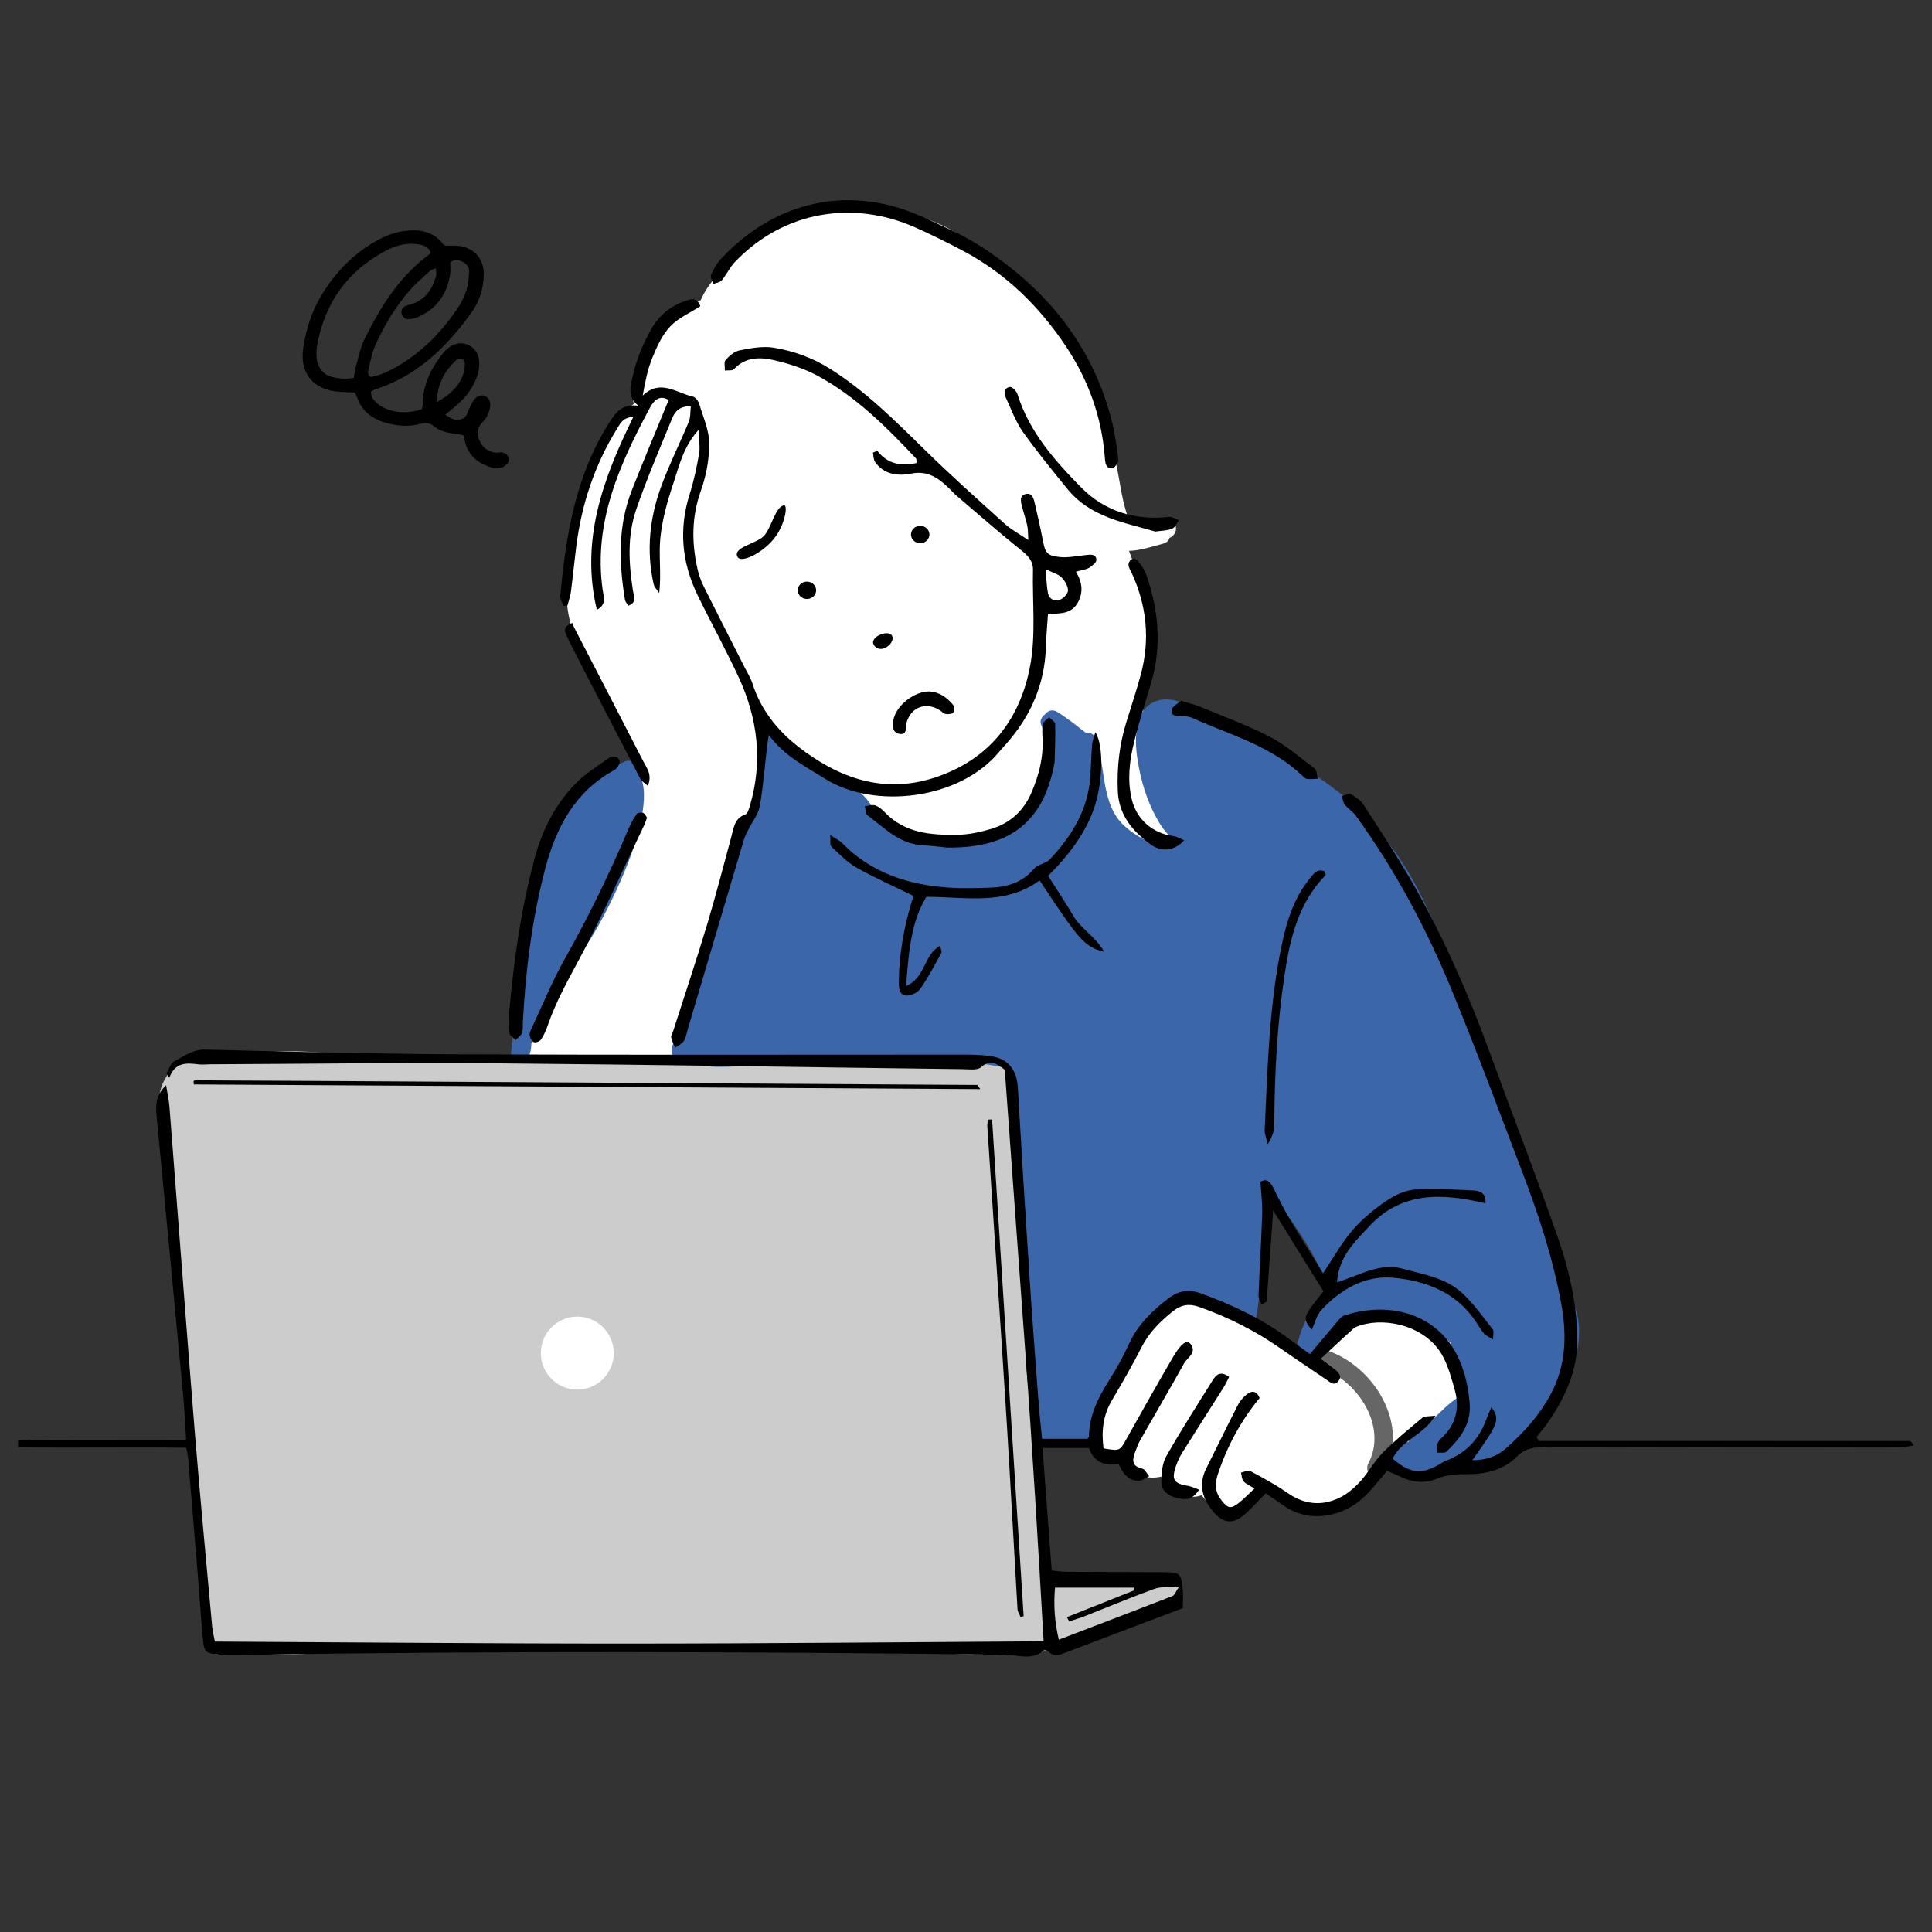 <?xml version="1.0" encoding="UTF-8"?>
<svg xmlns="http://www.w3.org/2000/svg" viewBox="0 0 300 300">
  <rect x="0" y="0" width="300" height="300" fill="#333333" stroke="none"/>
  <defs>
    <style>
      .cls-1 {
        fill: #fff;
      }

      .cls-2 {
        fill: #ccc;
      }

      .cls-3 {
        fill: none;
      }

      .cls-4 {
        fill: #666;
      }

      .cls-5 {
        fill-rule: evenodd;
      }

      .cls-6 {
        fill: #3b67aa;
      }
    </style>
  </defs>
  <g id="_レイヤー_3" data-name="レイヤー 3">
    <rect class="cls-3" width="300" height="300"/>
  </g>
  <g id="_レイヤー_1" data-name="レイヤー 1">
    <g>
      <g>
        <path class="cls-1" d="M228.55,208.25c-2.54-4.68-8.63-7.81-13.88-7.16-3.65.45-6.82,2.42-9.61,4.7-1.27,1.04-2.43,2.2-3.4,3.54-.01.02-.03.04-.04.06-.31-.21-.62-.43-.91-.62-2.28-1.51-4.86-2.67-7.34-3.83-4.82-2.25-11.1-4.03-15.7-.37-1.8,1.44-3.05,3.43-4.1,5.45-1.15,2.24-2.22,4.53-3.34,6.78-1.09,2.19-1.85,4.62-.83,6.96.79,1.8,2.52,3.16,4.45,2.93.96,1.14,2.12,2.03,3.6,2.51,1.09.36,2.23.29,3.31-.02.31.95,1.01,1.76,2.02,2.41,1.05.67,2.03,1,3.27.75.18-.05.36-.1.54-.16.02.02.03.04.05.06.4.43.67.93,1.18,1.25.77.48,1.78.81,2.64,1.13.67.25,1.42.12,2.01-.26.83-.53,1.47-1.32,2.3-1.86.46-.3.92-.69,1.4-1.04,2.55,1.17,5.16,2.41,7.97,2.7,3.12.32,5.76-.84,8.01-2.96,2-1.89,3.09-4.5,5.59-5.85,2.47-1.34,5.25-1.93,7.52-3.65,4.25-3.21,5.89-8.67,3.3-13.45Z"/>
        <path class="cls-1" d="M177.63,133.78c2.36.42,5.1-.51,5.93-2.95.65-1.91-.62-4.18-1.54-5.77-.63-1.1-1.37-2.15-2.05-3.23-.19-1.56-.2-3.17-.4-4.65-.41-2.99-2.22-5.66-2.3-8.7-.05-1.81.46-3.57.73-5.35.31-2.08.37-4.17.19-6.27-.33-3.91-1.51-7.67-2.88-11.33,1.72-.02,3.56-.66,5.33-1.12.54-.14.85-.49.97-.9.57-.19,1-.84,1-1.41,0-.87-.67-1.36-1.46-1.46-1.61-.2-3.23-.05-4.85-.11-.38-.01-.74-.04-1.1-.1-1.3-3.4-1.32-7.19-2.54-10.7-.44-6.47-3.6-12.82-7.15-18.09-3.4-5.05-8.03-10.33-13.86-12.66-.07-.14-.16-.27-.27-.4-2.91-3.13-7.12-4.7-11.21-5.54-4.29-.88-8.79-1.05-13.08-.17-4.73.97-8.71,3.46-12.3,6.59-2.16,1.88-4.79,4.32-5.98,7.15-6.33,2.91-11.49,8.93-10.41,16.14-2.77,1.6-4.7,4.35-6.05,7.27-1.87,4.07-2.84,8.5-3.5,12.91-.62,4.11-1.33,8.44-.56,12.56.9,4.81,3.73,9.05,6.26,13.13,3.03,4.87,5.92,9.99,4.87,15.93-1.22,6.92-5.99,12.62-8.23,19.19-.13.4-.1.74.04,1.02-2.59,6.15-5.06,12.39-9.11,17.73-.59.78.06,1.9.87,2.15,3.53,1.08,7.4,1.4,11.06,1.65,2.05.14,4.13.19,6.19,0,1.61-.15,3.25-.42,4.5-1.51,1.37-1.19,1.95-3.31,2.42-4.98.59-2.07.96-4.19,1.64-6.23.39-1.17,1.09-2.23,1.67-3.3.76-1.42,1.51-2.85,2.21-4.3,1.22-2.5,2.29-5.07,3.14-7.72,2.77.55,5.61.3,8.43.33,3.39.04,6.79.95,10.14,1.46,3.4.51,6.76.68,10.18.24,3.31-.43,6.58-1.09,9.78-2.01,3.17-.91,6.25-2.11,9.21-3.54,1.41-.68,2.75-1.46,4.12-2.21.89-.49,1.69-.84,2.71-.82,2.56.05,4.73,1.65,7.21,2.09Z"/>
      </g>
      <path class="cls-2" d="M182.13,245.49c-6.1-1.36-13.47-.82-19.67-.76-.16-.97-.39-1.93-.63-2.86.14-.26.19-.59.1-.99-.11-.49-.22-.97-.32-1.46-.04-3.34-.27-6.68-.47-10.02.07-.16.11-.35.11-.57,0-2.02-.13-4.03-.37-6.04,0-.8,0-1.61.01-2.41.01-.53-.23-.9-.57-1.1-.23-1.24-.47-2.48-.63-3.73-.13-.97-.22-1.93-.29-2.9-.06-1.44-.11-2.88-.12-4.32,0-.22-.05-.41-.12-.58-.06-2.19-.1-4.38-.21-6.55-.01-.26-.03-.53-.05-.79.03-2.93-.09-5.86-.34-8.78-.12-1.4-.27-2.81-.46-4.21,0-.16,0-.31-.01-.46-.05-4.64-.08-9.27-.83-13.86-.1-.59.21-1.25-.22-1.33-.02-.23-.13-.89-.15-1.12-.05-.47-.04-.85-.15-1.53.35-.9-.15-1.3-.15-2.31,0-.74-.61-1.35-1.35-1.35l-2.32-.88c-.24,0-1.27.4-1.45.48-2.95-1.87-6.41-1.16-9.63-1.13-5.29.05-10.57.64-15.84,1.13-6.17.58-12.27.12-18.46-.12-8.73-.33-17.46-.56-26.2-.57-9.16,0-18.32-.32-27.46-.71-4.25-.18-8.62-.74-12.85-.22-3.43.42-6.79,1.45-10.24,1.52.22-1.22-3.43.17-4.34,1.34-2.96,3.81-1.29,6.33-1.37,11-.08,4.31.68,8.46,1.22,12.75.39,3.88.86,6.27,1.12,9.14.5,5.52.19,10.95,1.08,16.41.86,5.29,1.41,10.52,1.61,15.88.24,6.27.39,12.74,2.42,18.73-.01.07-.02.13-.03.2-.05,1.2-.48,4.9.08,5.72.11.49,1.66,1.41,1.42.08-.15-.82.91-.52,1.53-.86.99.54,2.12.9,3.24,1.11,4.39.83,9.01.39,13.42-.07,3.87-.41,7.67.06,11.55-.18,3.6-.23,7.25-.22,10.86-.15,4.42.09,8.93-.73,13.35-.64,8.05.16,16.05.28,24.08.8,7.83.51,16.07-.28,23.92-.16,7.63.12,18.36,1.84,25.86.42,7.85-1.48,13.21-5.76,20.81-8.07,1.22-.37.83-2.62-.52-2.92Z"/>
      <ellipse class="cls-1" cx="89.64" cy="210.11" rx="5.66" ry="5.67"/>
      <path class="cls-4" d="M206.04,209.69c-1.79-.6-2.55,2.22-.78,2.82,5.59,1.88,10.23,9.03,7.22,14.71-.88,1.66,1.64,3.14,2.52,1.47,3.93-7.42-1.54-16.5-8.96-19Z"/>
      <g>
        <path class="cls-6" d="M243.65,201.19c-.16-2.2-.97-4.4-1.48-6.5-.8-3.27-1.88-6.46-3.06-9.61-2.42-6.41-5.37-12.59-8-18.91-4.33-10.39-6.83-21.6-12.76-31.28-1.8-2.94-3.97-5.73-6.66-7.92-.4-1.06-1.51-2.04-2.27-2.7-2.32-2-4.9-3.72-7.46-5.38-3-1.94-6.07-3.76-9.22-5.45-2.44-1.31-4.96-2.64-7.61-3.47-.29-.09-.62-.17-.96-.23-.16-.3-.42-.56-.82-.71-2.41-.9-5.13-.43-6.23,2.12-1.13,2.6-.75,5.66-.21,8.36.58,2.88,1.6,5.8,3.14,8.31.47.76,1.14,1.67,1.95,2.35-1.82,2.2-5.76-.43-7.38-1.9-3.72-3.36-2.88-9.1-4.41-13.5-.27-.78-.96-1.07-1.61-.99-1.46-1.12-2.89-2.29-4.46-3.25-.73-.45-1.43-.17-1.83.36-.53.34-.91,1.03-.65,1.63.71,1.68.83,3.51.8,5.32-.03,1.76-.22,3.74-.99,5.35-.08.17-.13.33-.15.49-1.39,3.01-4.36,5.23-7.33,6.48-3.45,1.45-7.62,1.94-11.09.26-.58-.28-1.14-.17-1.55.14-.85-.33-1.68-.67-2.47-1.12-2.41-1.38-3.06-4.44-5.12-6.2-.14-.12-.28-.2-.43-.27-.2-.46-.63-.82-1.28-.84-2.32-.06-4.39-1.83-6.03-3.31-1.83-1.65-3.44-3.52-5.07-5.36-.69-.78-1.64-.49-2.13.16-.52.29-.86.86-.65,1.6.68,2.37.16,4.91-.51,7.23-.58,2-1.4,3.94-2.43,5.76-.01,0-.02,0-.04,0-.88,0-1.36.67-1.46,1.46-.76,5.65-1.83,11.27-3.23,16.8-1.29,5.06-2.85,10.17-5.27,14.82-.54.26-.9.93-.84,1.58-.47,1.24.94,2.29,1.98,1.85,3.12,1.38,7.24.93,10.42.67,2.24-.18,4.47-.46,6.7-.68,2.45-.24,4.85-.11,7.3-.17,3.33-.07,6.65-.41,9.99-.45,3.44-.05,6.86.48,10.27.89,1.67.2,3.2.48,4.87.76,0,.01,0,.03.01.04,1.26,3,1.98,6.14,2.41,9.35-.27.23-.45.59-.44,1.05.04,4.12.99,8.17,1.29,12.26.02.58.05,1.16.08,1.74.01.61,0,1.23-.03,1.84-.02.33.06.61.2.82.04.5.08.99.13,1.49.05.51.1,1.03.16,1.54-.42.22-.76.62-.83,1.21-.68,6.33,1.64,12.54,1.35,18.88-.04.82.5,1.29,1.12,1.39-.05,1.33-.17,2.66-.39,3.96-.09.52.07.95.35,1.27.08.66.55,1.25,1.4,1.25h5.39c1.11,0,1.56-1.01,1.37-1.84.92-2.42,1.73-4.94,2.6-7.43.15-.06.29-.15.43-.26,3.18-2.69,4.41-6.85,7.01-9.99,1.55-1.87,3.63-3.16,6.12-2.95,2.4.2,4.7,1.79,6.76,3.04.15.39.45.7.93.83.7.19,1.68-.23,1.8-1.02.96-6.53,1.33-13.13,1.39-19.73,1.95,2.15,3.67,4.49,5.25,6.93,1.85,2.85,3.55,5.88,4.7,9.09,0,.02.02.04.03.06-2.73,1.63-4.33,5.09-5.08,8.27-.3,1.29,1.01,2.06,1.96,1.75.47.19,1.03.14,1.49-.33,1.21-1.24,2.25-2.68,3.15-4.16,1.69-.39,3.3-1.01,4.96-1.5,2.14-.63,4.2-.54,6.31.17,2.17.74,4.31,2.11,6.01,3.86.01.21.07.43.2.66.79,1.39,1.37,2.9,1.71,4.45-.14,1.09-.4,2.18-.78,3.24-2.61,1.67-4.58,4.51-7.15,6.16-.32.21-.51.48-.61.77-.22.02-.45.04-.68.04-.74.01-1.19.47-1.35,1.02-1.05.29-1.61,1.95-.4,2.71,3.1,1.96,6.59,1.28,9.37-.68,2.8.52,5.56.59,8.26-.56,2.92-1.24,5.12-4.04,6.83-6.6,1.87-2.8,3.28-6.03,4.03-9.31.71-3.07.79-6.67-1.13-9.33Z"/>
        <path class="cls-6" d="M96.95,118.28c-3.88,1.75-7.12,4.36-9.31,8.04-.74,1.25-1.35,2.56-1.89,3.91-.58-.02-1.14.29-1.27,1.06-.16.94-.37,1.87-.59,2.8-.03.07-.06.15-.09.23-.22.77-.43,1.56-.57,2.36-.76,2.9-1.54,5.79-1.71,8.8-.25,4.23.29,8.97-1.96,12.77-.19.32-.24.64-.2.93,0,.05,0,.09,0,.14.03.78.2,1.49.24,2.21-.11.6-.19,1.22-.24,1.83-.14,1.73,2.35,1.86,2.87.39.24-.68.29-1.31.27-1.94.45-2.31,1.43-4.57,2.37-6.68.29-.66.6-1.31.91-1.96,2.05-1.41,3.58-3.76,4.91-5.78,2.17-3.28,3.99-6.8,5.58-10.4,1.47-3.34,2.8-6.83,3.43-10.44.34-1.99.63-4.7-.57-6.52.29-1.01-.89-2.35-2.19-1.76Z"/>
      </g>
      <path class="cls-5" d="M69.16,38.16c.56,0,1.15-.02,1.74,0,2.54.12,4.28,1.93,4.22,4.47-.04,2.12-.63,4.12-1.86,5.84-3.9,5.45-8.57,9.97-15.16,12.06-.14.04-.26.14-.52.3.1.35.1.82.33,1.11.35.45.81.87,1.31,1.16,1.72,1.03,4,1.17,6.27.45.05-.24.15-.53.15-.81.02-2.95,1.25-5.44,2.99-7.71.35-.46.8-.89,1.28-1.21,1.87-1.23,4.23-.12,4.48,2.11.15,1.37-.27,2.64-.89,3.83-.7,1.33-1.7,2.41-2.84,3.37-.5.42-1,.83-1.52,1.27,1.21.76,1.33.81,2.01.77.63-.04,1.12-.28,1.38-.92.28-.68.56-1.37.95-1.99.5-.79,1.29-1.05,1.88-.75.65.33.9,1.02.7,1.91-.18.81-.53,1.55-1.13,2.13-.88.85-.92,1.81-.48,2.85.47,1.1,1.32,1.76,2.53,1.89.36.04.76-.13,1.1-.03.32.09.67.35.83.63.23.41.11.89-.24,1.22-.64.61-1.4.77-2.25.52-2.12-.63-3.69-1.84-4.23-4.1-.07-.28-.15-.56-.26-.96-.42-.07-.83-.16-1.25-.21-1.19-.15-2.37-.38-3.3-1.18-.65-.56-1.33-.57-2.07-.37-1.69.45-3.36.36-5.04-.06-2.29-.57-4.05-1.76-4.84-4.1-.07-.2-.19-.39-.34-.7-.76-.04-1.57-.07-2.37-.11-3.99-.22-6.24-2.88-5.63-6.82.44-2.86,1.29-5.62,2.8-8.13,2.14-3.55,4.92-6.46,8.56-8.49,1.43-.8,2.93-1.38,4.58-1.56,2.26-.24,4.28.12,5.76,2.05.08.11.23.17.37.27ZM66.86,39.17c-.43-1.01-1.39-1.19-2.33-1.28-1.68-.17-3.23.3-4.69,1.08-5.96,3.16-9.42,8.13-10.61,14.73-.1.58-.1,1.18-.07,1.77.08,1.49,1.02,2.75,2.43,3.08,1.06.24,2.17.36,3.34.12.13-.7.21-1.35.39-1.98.38-1.35.66-2.76,1.27-4,2.5-5.08,5.47-9.82,10.14-13.25.05-.04.08-.13.15-.26ZM67.67,41.66c-.4.18-.71.23-.91.41-1.03.95-2.1,1.86-3.03,2.9-2.27,2.55-4.01,5.48-5.42,8.57-.54,1.19-.78,2.52-1.09,3.81-.09.38-.19.88.38,1.19,1.57-.27,3.02-1,4.41-1.83,3.8-2.28,6.78-5.42,9.21-9.1.52-.79.95-1.68,1.22-2.59.27-.9.35-1.87.41-2.82.04-.72-.42-1.25-1.06-1.56-.6-.29-1.24-.49-1.87.14,0,.55.07,1.15-.01,1.73-.49,3.24-2.18,5.58-5.26,6.82-.4.16-.86.22-1.29.23-.49.02-1.02-.51-1.03-.98,0-.47.17-.87.64-1.06.27-.11.56-.19.84-.27,2.23-.65,3.31-2.34,3.92-4.42.09-.31-.03-.68-.05-1.18ZM67.79,62.46c2.2-1.19,3.48-2.52,4.09-4.23.19-.54.28-1.13.31-1.7.02-.24-.17-.66-.36-.72-.29-.09-.77-.08-.97.11-1.85,1.68-2.93,3.73-3.07,6.54Z"/>
      <g>
        <path class="cls-5" d="M28.91,224.81c-8.76-.12-17.44.05-26.1-.07,0-.35,0-.7,0-1.05,4.32-.21,8.65-.06,12.98-.09,4.3-.03,8.59,0,13.11,0-.16-2.49-.25-4.71-.46-6.91-1.35-14.4-2.71-28.81-4.11-43.2-.17-1.75-.21-3.39,1.46-4.97.2,1.27.45,2.35.53,3.43,1.3,16.66,2.55,33.33,3.89,49.99.83,10.21,1.8,20.41,2.73,30.61.06.7.25,1.4.42,2.35,21.42.11,42.78.32,64.14.31,21.38,0,42.77-.22,64.55-.35-.85-14.89-1.72-29.7-2.81-44.5-1.09-14.78-2.15-29.56-3.22-44.23-1.3-1.06-2.26-1.65-3.69-.41-.6.52-1.89.31-2.86.3-24.27-.3-48.54-.71-72.81-.91-14.65-.12-29.3.09-43.96.15-.63,0-1.27.09-1.89.01-1.82-.22-3.6-.39-4.52,2.07-.15-.23-.3-.45-.45-.68.39-.64.63-1.57,1.19-1.85,1.54-.77,2.87-1.88,4.87-1.83,13.57.34,27.14.69,40.71.74,25.62.11,51.24.03,76.86.04,1.43,0,2.88.02,4.3.22,2.78.4,4.12,2.13,4.28,4.91.54,9.51,1.13,19.02,1.75,28.52.44,6.73.95,13.45,1.45,20.17.14,1.88.36,3.75.56,5.84h7c.06-.08.28-.21.28-.34.04-3.28,1.42-6.05,3.13-8.75,1.15-1.82,2.21-3.71,3.1-5.67,1.36-2.97,3.59-5.12,6.11-7.05,1.55-1.18,3.14-1.46,5.05-.77,4.84,1.76,9.45,3.92,13.6,7,1.01.75,2.02,1.48,3.32,2.42,1.45-1.72,2.85-3.39,4.27-5.05.28-.33.56-.75.93-.88,6.53-2.27,14.08-.68,17.53,5.86,1.28,2.43,1.86,5.04,2.08,7.75.26,3.2-1.48,5.45-3.62,7.48-.27.26-.94.11-1.42.15,0-.48-.09-1,.06-1.44.14-.4.51-.73.83-1.05,2.05-2.03,2.59-4.48,1.85-7.19-.47-1.72-.96-3.48-1.75-5.06-2.46-4.87-8.76-6.29-12.77-5.07-.42.13-.9.25-1.21.53-1.66,1.48-3.28,3.02-5.1,4.71.99.74,1.63,1.19,2.23,1.67.58.47,1.13,1.06.5,1.81-.67.79-1.27.15-1.85-.25-2.37-1.62-4.77-3.2-7.13-4.85-3.93-2.75-8.16-4.87-12.68-6.46-1.54-.54-2.77-.3-4,.68-1.99,1.58-3.73,3.31-4.91,5.64-1.42,2.8-3.01,5.52-4.6,8.23-1.39,2.37-1.63,4.85-1.28,7.44,2.54.42,2.51.4,3.54-1.44,2.37-4.23,4.75-8.46,7.19-12.65,1.32-2.26,2.23-2.87,2.8-2.1,1,1.35-.52,2.07-1.03,2.99-2.22,4-4.55,7.95-6.81,11.93-.35.62-.59,1.31-.84,1.98-.43,1.17-.4,2.08,1.14,2.42.43.1.73.77,1.09,1.18-.53.25-1.06.71-1.59.72-1.66.01-2.52-1.17-3.15-2.64-2.28.43-3.91-.39-4.6-2.45h-7.22c.48,6.41.95,12.64,1.43,19.02.86.08,1.55.19,2.24.2,5.03.03,10.07.03,15.1.06,2.58.01,2.74.13,3,2.65.1.97.02,1.96.02,2.93-6.09,2.31-12.12,4.58-18.14,6.88-.95.36-1.84.77-2.73-.14-.15-.15-.61-.27-.72-.17-1.84,1.59-3.99.69-5.96.67-39.1-.49-78.2-.61-117.31,0-1.61.03-3.24.1-4.84-.04-2.1-.19-2.27-.38-2.47-2.44-.31-3.31-.52-6.63-.79-9.94-.49-6-.99-12-1.49-18-.04-.52-.17-1.03-.29-1.74ZM166.01,251.77c-.11-.22-.22-.44-.34-.66,3.5-1.39,7-2.79,10.49-4.18-.04-.13-.09-.27-.13-.4h-12.21c-.24,2.75-.06,5.31.59,8.08,6.11-2.34,11.9-4.54,17.66-6.78.3-.12.45-.61,1.03-1.46-1.67.13-2.86-.02-3.86.35-3.63,1.32-7.19,2.82-10.78,4.23-.81.32-1.65.56-2.47.83Z"/>
        <path class="cls-5" d="M136.2,69.97c1.6,2.08,3.69,2.46,6.11,1.93-.02-.24.05-.58-.08-.72-4.57-4.86-9.29-9.57-15.2-12.79-2.1-1.14-4.46-1.91-6.8-2.45-2.18-.51-4.48-.54-6.27,1.39-.25.27-.92.15-1.4.21.02-.56-.18-1.32.11-1.64.58-.64,1.36-1.33,2.16-1.49,1.74-.34,3.59-.7,5.3-.42,3.09.5,6.05,1.57,8.77,3.28,5.52,3.49,10.09,8.05,14.71,12.59,4.03,3.96,8.26,7.73,12.46,11.52.97.87,2.16,1.5,3.61,2.48-.07-1.08-.04-1.69-.17-2.26-.21-.96-.54-1.9-.79-2.85-.2-.79-.5-1.79.56-2.04,1.04-.24,1.25.79,1.43,1.57.42,1.84.85,3.67,1.2,5.52.39,2.06.64,2.49,2.69,2.7,1.3.13,2.65-.18,3.98-.31.73-.07,1.61-.24,1.67.74.03.39-.65.95-1.13,1.23-.51.3-1.16.36-2.05.61,1,1.66,1.19,3.25.24,4.88-1,1.71-2.65,1.6-4.58,1.68-.11,1.69-.27,3.36-.32,5.03-.16,5.83-2.33,10.82-6.17,15.15-.36.4-.73.79-1.07,1.21-6.18,7.52-19.51,8.98-27.07,4.2-3.04-1.92-6.26-3.47-8.72-6.79-.13.84-.21,1.29-.27,1.75-.36,3.11-.59,6.25-1.14,9.33-.22,1.24-1.14,2.34-1.72,3.52-.28.56-.58,1.11-.75,1.7-2.92,9.81-5.81,19.62-8.72,29.44-.18.6-.26,1.27-.6,1.78-.3.44-.88.69-1.34,1.03-.22-.52-.51-1.02-.62-1.56-.06-.31.2-.67.31-1.02,1.75-5.47,3.58-10.92,5.24-16.43,1.37-4.55,2.55-9.17,3.8-13.76.37-1.37.47-2.85,2.16-3.44.36-.13.57-.87.72-1.36,2.02-6.87,1.22-13.54-1.75-19.95-2-4.32-4.31-8.49-6.39-12.77-2.45-5.05-2.93-10.28-1.21-15.69.65-2.04,1.09-4.17,1.46-6.28.17-1-.04-2.07-.09-3.67-2.39,2.68-2.98,5.53-3.87,8.17-.94,2.79-1.76,5.69-2.06,8.6-.28,2.76.18,5.59-.18,8.56-.29-.45-.75-.87-.86-1.36-1.18-5.24-.62-10.39,1.23-15.36,1.24-3.35,2.86-6.57,4.23-9.88.28-.68.21-1.51.31-2.38-1.66-.07-2.44.74-2.89,1.84-1.93,4.74-3.98,9.44-5.62,14.27-1.38,4.06-1.12,8.33-.47,12.55.13.81.67,1.76-.72,2.29-.19-.32-.47-.58-.52-.89-.95-5.75-1.12-11.47,1.05-17,1.83-4.67,3.78-9.3,5.73-14.04-1.42-.88-2.32.1-2.9,1.18-4.75,8.85-8.84,17.88-7.34,28.37.13.93.7,2.16-.91,3.02-2.58-10.78.93-20.32,5.66-29.94-1.6.06-2,.97-2.48,1.75-3.52,5.66-5.57,11.84-6.39,18.44-.29,2.32-.52,4.64-.82,6.96-.1.73-.36,1.44-.54,2.15-.22,0-.43,0-.65,0-.16-.52-.5-1.05-.46-1.54.86-9.37,2.36-18.55,7.5-26.72,1.06-1.68,2.13-3.19,4.65-2.77-1.16-.89-1.41-1.85-1.19-3.18.53-3.15,1.65-6.08,3.21-8.81,1.18-2.07,3-3.56,5.32-4.33.9-.3,1.76-.53,2.26.85-1.57,1.02-3.42,1.81-4.69,3.15-1.24,1.32-2.06,3.13-2.76,4.85-.74,1.8-1.12,3.74-1.5,5.88,2.78-2.65,5.26-.38,7.78.15.41.09.86.7,1,1.16.61,2.02,1.54,4.08,1.55,6.13.01,2.46-.48,5.04-1.31,7.37-1.42,3.98-1.43,7.92-.55,11.94.21.95.52,1.91.96,2.79,2.12,4.26,4.29,8.5,6.44,12.74.41.8.9,1.58,1.17,2.42,1.28,4.07,3.93,7.34,7.11,9.81,6.17,4.81,13.16,7.41,21.12,4.83,8.51-2.76,13.36-9.02,14.91-17.48.88-4.79.31-9.84.42-14.77.03-1.42-.74-2.2-1.8-3.05-3.43-2.75-6.73-5.65-10.07-8.5-.41-.35-.76-.76-1.15-1.14-1.64-1.58-3.3-2.8-5.88-2.29-2.04.41-4.19.17-5.6-1.77-.27-.38-.25-.97-.36-1.47.22-.1.45-.21.67-.31ZM162.36,88.38c.13,1.44.15,2.61.37,3.74.19.94,1.06,1.33,1.87,1,.55-.22,1.25-.96,1.24-1.45-.02-.7-.5-1.52-1.03-2.03-.54-.52-1.38-.73-2.45-1.26Z"/>
        <path class="cls-5" d="M238.95,223.75c19.22,0,38.44,0,57.65.01.1,0,.2.22.59.69-.92.13-1.63.3-2.34.31-2.88.03-5.75,0-8.63,0-15.45-.02-30.91-.02-46.36-.07-1.67,0-3.06.22-4.36,1.52-2.07,2.07-4.8,2.7-7.68,2.7-1.6,0-3.14.04-4.72.71-1.86.79-3.88.56-5.75-.36-.56-.28-1.14-.51-1.96-.87-.84.99-1.68,2.01-2.55,3-1.64,1.86-3.56,3.2-6.06,3.77-2.73.62-5.16.19-7.44-1.36-1.03-.7-2.05-1.4-2.8-1.92-1.37,1.36-2.44,2.66-3.74,3.65-1.54,1.17-2.99.84-4.25-.62-1.8-2.06-2.56-4.29-1.24-6.91,1.65-3.28,3.25-6.59,4.92-9.86.32-.62.83-1.19,1.38-1.63.73-.58,1.49-.62,1.99.57-2.9,3.5-5.05,7.48-6.5,11.86-.5,1.51-.42,2.78.57,4.03.99,1.25,1.43,1.38,2.64.44.83-.65,1.57-1.42,2.49-2.28-.7-.44-1.31-.67-1.69-1.1-.29-.32-.28-.9-.41-1.36.48-.1,1.09-.44,1.42-.26,1.97,1.06,3.96,2.12,5.79,3.4,2.53,1.77,5.17,2.09,7.9.85,1.27-.57,2.43-1.56,3.38-2.59,1.27-1.37,2.16-3.12,3.47-4.45,1.95-1.96,4.1-3.72,6.23-5.49.31-.26.92-.16,2.02-.31-1.94,3.07-5.35,3.87-6.66,6.68,2.87,2.43,4.63,2.55,7.81.54.3-.19.65-.28.98-.42,2.79-1.21,4.66-3.27,5.71-6.11.23-.63.51-1.24.84-2.02,1.36,1.95,1.13,2.52-2.97,8.24,2.04.03,3.8-.56,5.24-1.84,2.77-2.45,5.22-5.16,6.98-8.48,2.35-4.45,2.46-9.12,1.6-13.9-1.27-7.01-3.48-13.75-6.01-20.38-3.62-9.48-7.14-19-11-28.38-3.94-9.57-8.8-18.68-14.9-27.09-.46-.64-1.19-1.07-1.69-1.69-.29-.36-.35-.89-.52-1.34.49-.12,1.12-.49,1.44-.32.75.41,1.54.98,2,1.69,2.77,4.3,5.61,8.57,8.11,13.03,4.57,8.16,8.3,16.72,11.5,25.51,3.44,9.45,7.09,18.82,10.42,28.3,1.78,5.08,3.02,10.31,3.14,15.78.12,5.04-1.82,9.25-4.55,13.24-.54.79-1.18,1.51-1.77,2.26.1.21.21.42.31.63Z"/>
        <path class="cls-5" d="M173.67,71.62c-.18.22-.54,1.09-.95,1.11-1.08.06-1.11-.97-1.17-1.76-.48-6.24-2.57-11.97-5.98-17.11-4.17-6.28-9.48-11.49-16.25-15.03-2.39-1.25-4.8-2.45-7.26-3.54-9.52-4.2-20.31-2.62-27.96,5.41-.79.83-1.28,1.94-2.02,2.83-.27.32-.86.38-1.3.56-.14-.46-.52-1.03-.38-1.37.38-.89.87-1.79,1.52-2.49,8.65-9.3,20.36-11.57,31.44-6.5,3.02,1.38,6.11,2.71,8.89,4.5,10.27,6.61,17.57,15.53,20.51,27.62.32,1.31.49,2.65.71,3.98.07.44.1.89.2,1.81Z"/>
        <path class="cls-5" d="M197.69,187.97c-.35,5.05-.66,9.55-1,14.05-.01.17-.4.3-.81.59-.18-.55-.48-1-.46-1.45.17-4.22.43-8.43.57-12.65.05-1.58-.16-3.17-.27-4.98.96-.64,1.54,0,2.03.97.81,1.6,1.58,3.23,2.49,4.77,1.69,2.85,3.46,5.64,5.2,8.45,1.59-2.38,2.87-4.71,4.57-6.69,1.5-1.75,3.35-3.25,5.26-4.56,1.29-.89,2.91-1.65,4.43-1.76,3.02-.22,6.08,0,9.12.15.92.05,1.97.32,1.84,1.99-6.58-1.56-12.9-1.92-17.98,3.5-2.3,2.45-4.82,4.81-5.07,8.77,3.49-1.08,6.62-3.11,10.23-2.11,3.18.88,6.61,1.41,9.14,3.71,1.83,1.67,3.28,3.77,4.83,5.73.2.26.03.81.03,1.55-.64-.41-1.12-.6-1.42-.94-.47-.54-.82-1.18-1.21-1.78-3.05-4.61-7.81-6.41-12.87-6.87-4.35-.4-8.16,1.77-11.15,5-.73.78-1,1.99-1.51,3.07-1.47-1.78-1.4-2.01,1.83-5.95-2.49-4.01-5.01-8.07-7.81-12.57Z"/>
        <path class="cls-5" d="M170.08,113.69c1.4,2.12,1.16,8.3-.38,12.33-1.46,3.81-3.95,7-6.95,9.98,1.33,2.1,2.68,4.11,3.9,6.19,1.18,2.02,3.41,3.2,4.81,5.59-2.27-.47-3.48-1.53-5.87-4.91-1.39-1.97-2.71-3.99-4.17-6.16-5.41,3.96-11.45,2.54-17.57,2.55-2.5,4.1-2.72,8.79-3.17,13.86,3.06-1.3,2.72-4.87,5.31-6.27.09.53.3.93.18,1.14-1.04,1.88-2.04,3.8-3.27,5.55-.42.6-1.49,1.11-2.21,1.05-1.09-.09-1.13-1.28-1.12-2.15.04-4.16.75-8.22,1.93-12.2.12-.42.29-.83.39-1.1-3.06-1.5-6.07-2.83-8.91-4.43-1.45-.82-2.66-2.1-3.9-3.26-.24-.23-.09-.88-.16-1.77.87.57,1.44.81,1.84,1.22,4.59,4.71,10.39,6.53,16.74,6.94,2.06.13,4.13.06,6.2,0,2.67-.08,5.05-.79,6.89-2.96.57-.68,1.8-.78,2.42-1.43,3.46-3.67,6-7.84,6.31-13.05.1-1.61.14-3.23.26-4.84.04-.49.25-.96.51-1.87Z"/>
        <path class="cls-5" d="M79.06,157.22c.72-8.06,1.83-16.03,3.93-23.85,1.18-4.42,3.18-8.41,6.36-11.68,1.47-1.52,3.34-2.66,5.08-3.91.64-.46,1.5-.47,1.78.4.11.35-.38,1.15-.79,1.38-6.15,3.35-9.07,8.92-10.77,15.37-2.06,7.84-3.04,15.83-3.47,23.9-.03.54.06,1.12-.13,1.59-.17.42-.64.72-.99,1.08-.33-.36-.9-.68-.95-1.07-.13-1.06-.05-2.14-.05-3.21Z"/>
        <path class="cls-5" d="M152.22,169.12c-40.85-.24-81.5-.49-122.12-.73-.03-.3-.06-.4-.04-.48.02-.07.1-.16.16-.16,7.09.03,14.18.07,21.26.11,33.42.2,66.83.4,100.25.61.1,0,.19.25.49.65Z"/>
        <path class="cls-5" d="M183.88,130.47c-1.36,1.56-3.43,1.93-5.1.73-2.84-2.04-5.05-4.56-5.21-8.37-.15-3.63.24-7.17,1.31-10.64.77-2.49,1.59-4.96,2.27-7.47,1.45-5.41.92-10.67-1.42-15.75-.19-.4-.45-.8-.5-1.22-.03-.29.19-.74.43-.87.25-.13.83-.09.97.1.53.71,1.07,1.45,1.36,2.27,1.92,5.47,2.43,11.02.79,16.66-.9,3.1-1.91,6.18-2.68,9.32-.71,2.89-1.07,5.84-.38,8.81.73,3.17,3.26,5.39,6.5,5.79.54.07,1.05.4,1.66.64Z"/>
        <path class="cls-5" d="M147.12,131.62c-.84-.08-2.35-.29-3.87-.37-3.61-.19-5.94-2.72-8.57-4.67-.31-.23-.27-.92-.39-1.4.55-.05,1.15-.27,1.63-.11.56.19,1.08.65,1.51,1.1,3.1,3.22,7.13,3.51,11.19,3.46,1.76-.02,3.57-.41,5.27-.91,2.99-.89,5.1-2.84,6.33-5.77,1.09-2.6,1.79-5.25,1.67-8.09-.03-.8-.11-1.63.05-2.41.08-.41.63-.72.96-1.07.33.35.94.69.95,1.05.05,1.96-.04,3.93-.09,5.9,0,.09-.03.18-.05.26-1.67,8.95-6.78,13.13-16.59,13.02Z"/>
        <path class="cls-5" d="M100.47,126.97c-.16.43-.26.77-.41,1.09-3.2,6.7-6.21,13.5-9.68,20.06-1.93,3.64-3.98,7.19-5.33,11.11-.26.76-.59,1.51-1.03,2.17-.19.29-.8.54-1.1.44-.31-.1-.58-.63-.67-1.01-.07-.31.09-.71.24-1.02,1.71-3.64,3.22-7.39,5.19-10.88,3.7-6.56,6.98-13.31,9.92-20.24.34-.81.78-1.59,1.28-2.32.13-.19.69-.25.97-.15.27.1.42.49.63.75Z"/>
        <path class="cls-5" d="M179.38,82.54c-4.75-1.41-10.02-2.2-13.59-6.56-2.38-2.92-4.78-5.85-6.96-8.92-1.12-1.59-1.8-3.49-2.63-5.28-.34-.72-.3-1.55.62-1.69.34-.05,1.03.64,1.17,1.11,1.82,5.87,5.83,10.38,9.94,14.54,3.5,3.55,8.3,5.15,13.54,4.52.5-.06,1.06.34,1.59.52-.34.46-.59,1.13-1.05,1.32-.72.3-1.57.29-2.64.44Z"/>
        <path class="cls-5" d="M154.05,173.83c1.63,25.71,3.27,51.42,4.9,77.13-.16.04-.31.08-.47.12-.17-.4-.46-.79-.48-1.19-.57-9.59-1.07-19.19-1.66-28.78-.59-9.59-1.24-19.17-1.88-28.76-.38-5.82-.77-11.65-1.15-17.47-.02-.34.07-.69.11-1.03.21,0,.41-.02.62-.02Z"/>
        <path class="cls-5" d="M196.84,177.66c-.21-.97-.49-1.61-.46-2.22.46-9.59.66-19.21,2.64-28.66.77-3.71,1.89-7.31,4.33-10.33.59-.74,1.17-1.65,2.36-1.13.06.27.19.52.12.58-4.18,4.28-5.5,9.74-6.35,15.39-1.17,7.74-1.57,15.54-1.61,23.36q0,1.44-1.02,3.02Z"/>
        <path class="cls-5" d="M183.4,108.81c1.15.36,2.03.55,2.85.89,3.64,1.52,7.38,2.87,10.87,4.68,2.52,1.31,4.73,3.22,7.01,4.95.36.27.33,1.05.49,1.59-.57.02-1.15.11-1.7.02-.31-.05-.59-.39-.85-.63-4.78-4.51-11.05-6.19-16.83-8.79-.55-.25-1.22-.36-1.82-.32-.84.06-1.65-.09-1.48-.98.11-.56.98-.98,1.46-1.42Z"/>
        <path class="cls-5" d="M186.2,231.3c-1.06,1.72-2.3,1.6-3.52,1.29-1.31-.34-2.39-1.13-2.35-2.58.03-1.31.14-2.78.76-3.87,2.26-3.98,4.72-7.83,7.15-11.71.52-.84,1.18-1.7,2.62-.62-.29.55-.56,1.15-.91,1.71-2.11,3.34-4.25,6.65-6.34,10-.43.68-.77,1.43-1.03,2.19-.7,2.07-.29,2.66,1.88,3.01.49.08.95.31,1.75.59Z"/>
        <path class="cls-5" d="M100.6,122.03c-.49-.45-.96-.7-1.17-1.1-3.12-5.96-6.2-11.94-9.29-17.92-.74-1.44-1.49-2.87-2.17-4.33-.29-.62-.66-1.38.95-1.96.03.09.1.47.27.79,3.54,6.85,7.1,13.7,10.62,20.56.57,1.12,1.53,2.22.78,3.94Z"/>
        <path class="cls-5" d="M144.38,107.37c1.54.11,2.68.96,3.61,2.08.21.26.23.94.04,1.18-.19.25-.78.29-1.17.24-.32-.04-.59-.37-.89-.56-2.13-1.39-4.49-.54-5.19,1.86-.02.08-.03.18-.03.27-.05.71,0,1.66-1,1.53-1.15-.14-1.19-1.16-1.04-2.09.36-2.28,3.28-4.59,5.68-4.51Z"/>
        <path class="cls-5" d="M121.75,78.47c.62-.07.16,3-1.52,5.11-1.89,2.39-5.1,3.81-5.65,2.98-1.03-1.56,2.97-2.13,4.08-3.38,1.13-1.27,1.77-4.55,3.08-4.71Z"/>
        <path class="cls-5" d="M135.81,100.32c-1.14-1.31,2.11-2.67,2.7-1.62s-1.57,2.93-2.7,1.62Z"/>
        <path class="cls-5" d="M126.73,91.65c-.64.4-1.02.79-1.43.82-.25.02-.82-.6-.76-.78.14-.41.53-.95.88-1,.31-.05.71.49,1.31.95Z"/>
        <path class="cls-5" d="M142.62,82.04c.38.49.83.82.81,1.13-.02.3-.53.8-.79.79-.31-.02-.77-.49-.81-.81-.04-.28.42-.62.79-1.11Z"/>
        <ellipse cx="125.3" cy="91.66" rx="1.43" ry="1.35"/>
        <path class="cls-5" d="M144.32,83c0,.74-.64,1.35-1.43,1.35s-1.43-.6-1.43-1.35.64-1.35,1.43-1.35,1.43.6,1.43,1.35Z"/>
      </g>
    </g>
  </g>
</svg>